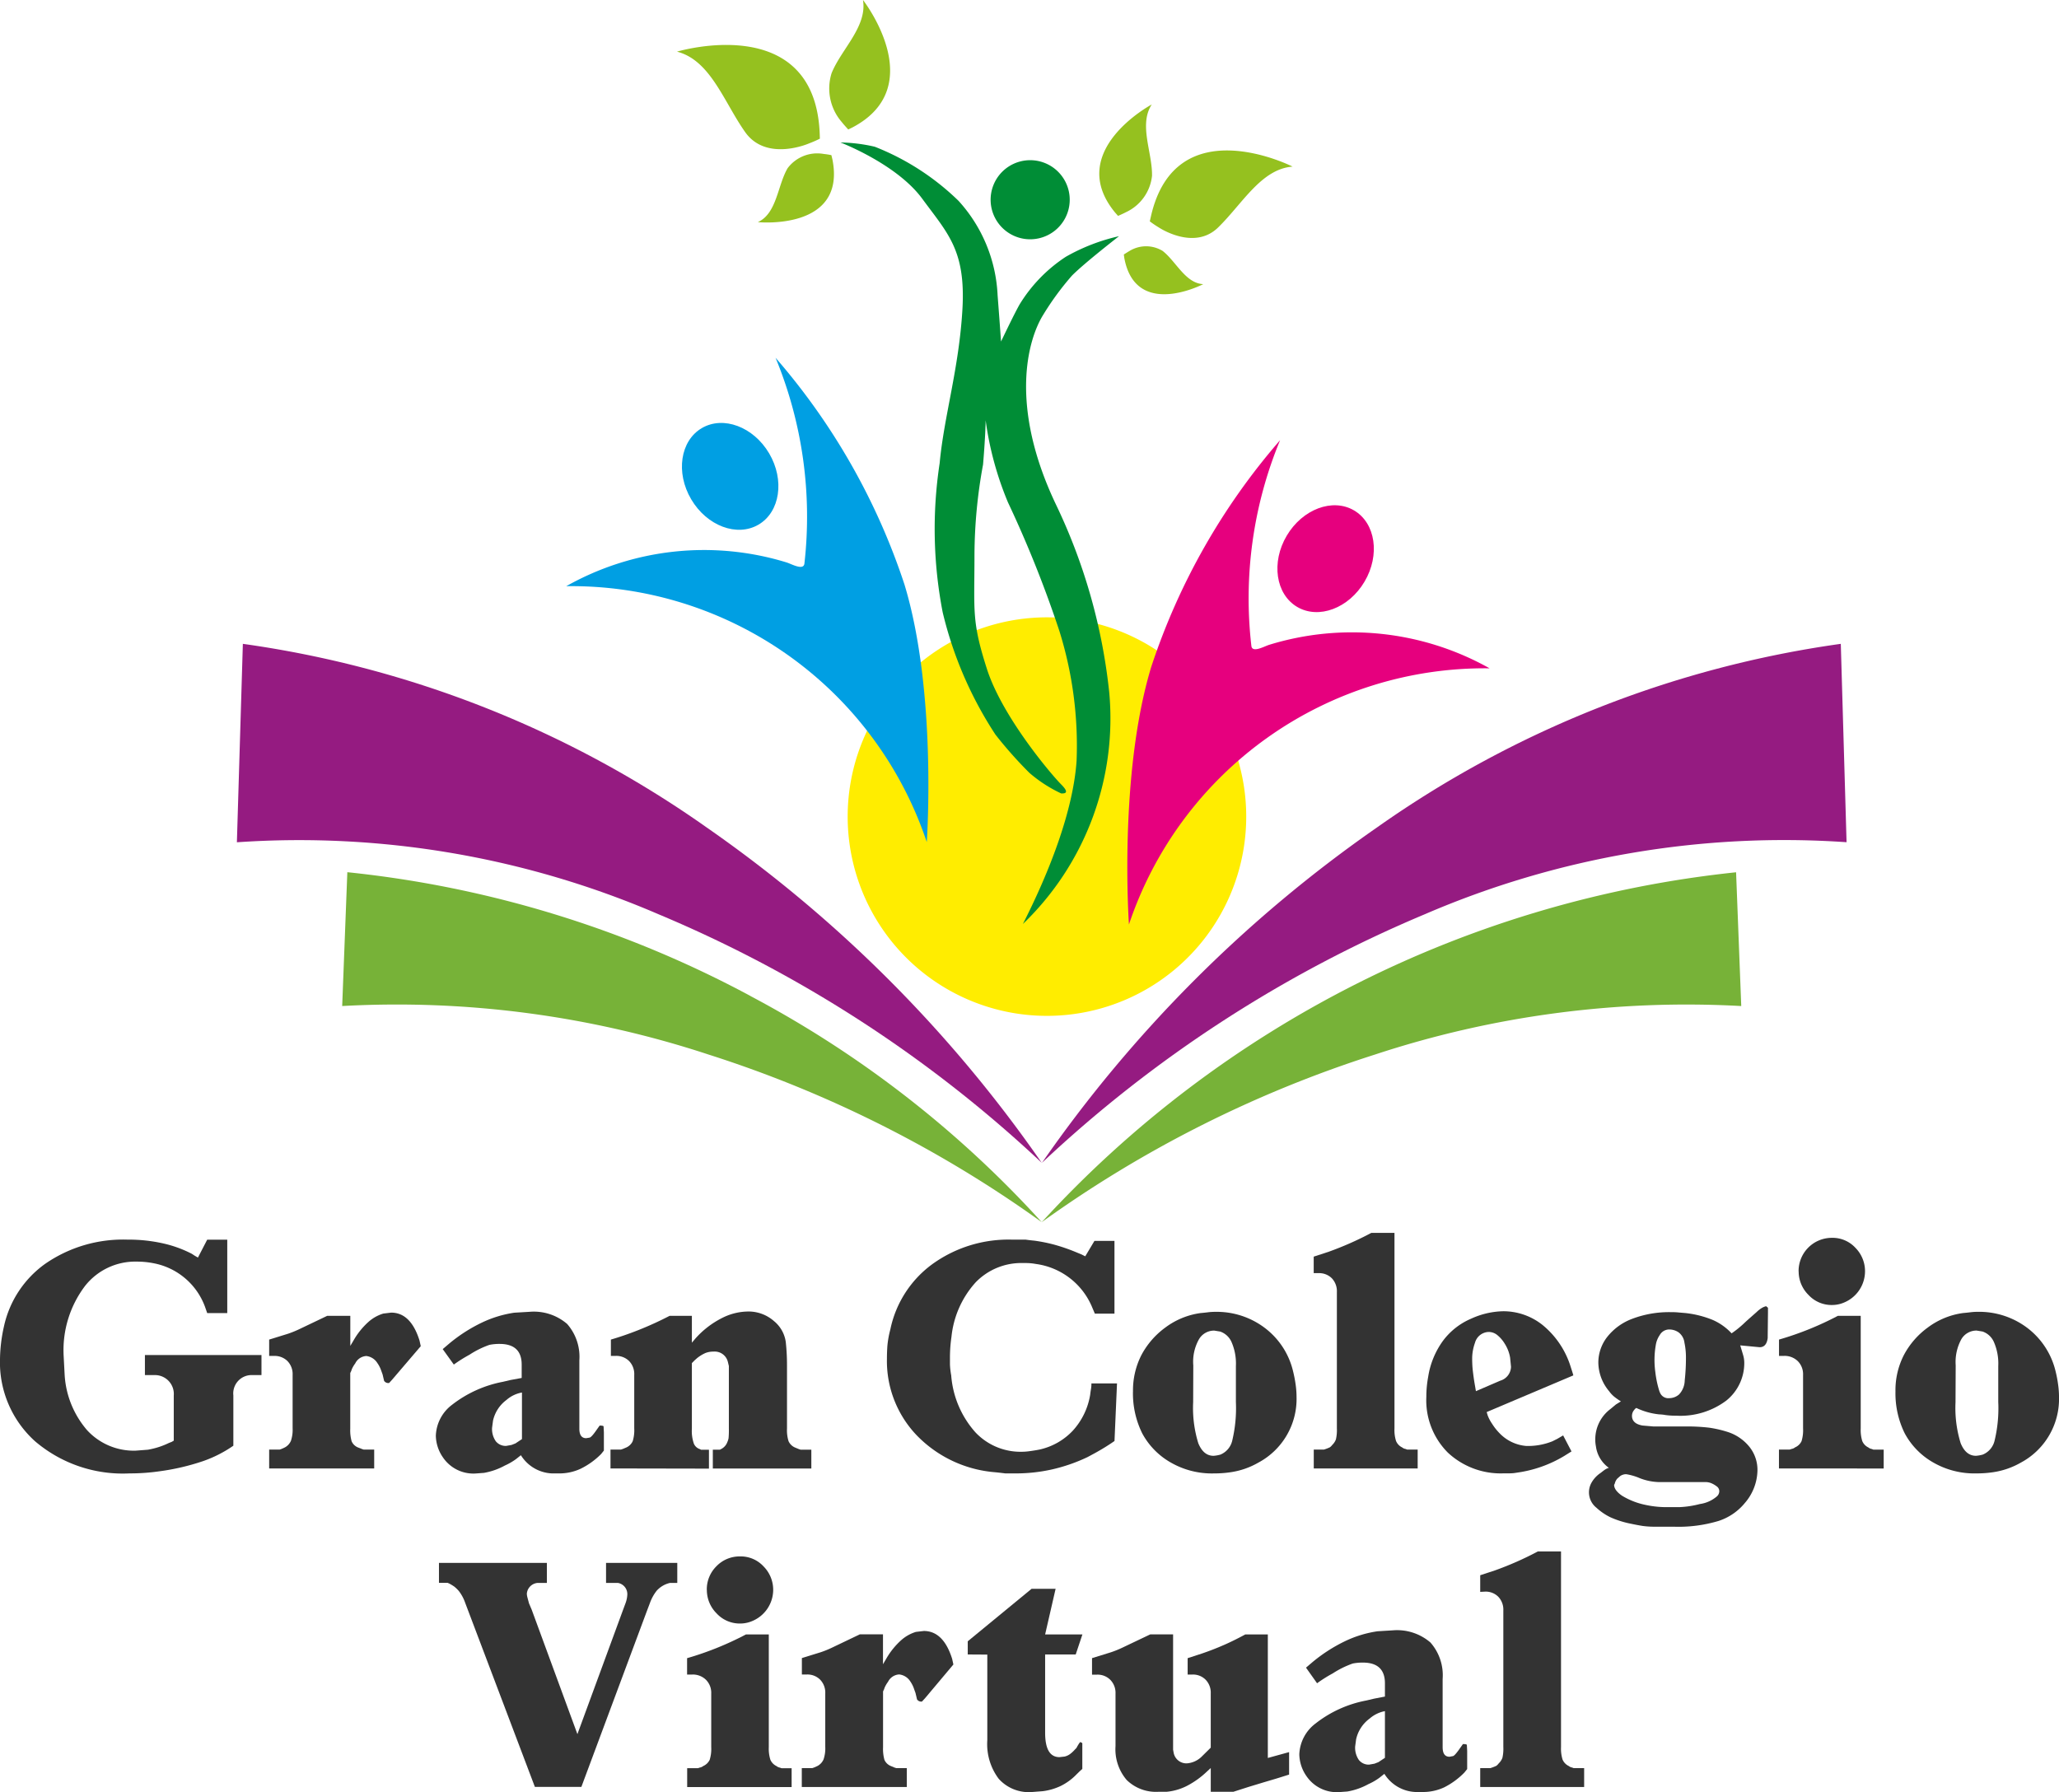 <svg xmlns="http://www.w3.org/2000/svg" width="120" height="104.456" viewBox="0 0 120 104.456"><defs><style>.a{fill:#333;}.b{fill:#951b81;}.c{fill:#77b238;}.d{fill:#ffed00;}.e{fill:#e6007e;}.f{fill:#009fe3;}.g{fill:#008d36;}.h{fill:#95c11f;}</style></defs><path class="a" d="M237.556,316.9l.537-.9h1.166v4.24h-1.144l-.194-.457a4.149,4.149,0,0,0-3.236-2.436,3.342,3.342,0,0,0-.592-.055h-.178a3.7,3.7,0,0,0-2.744,1.123,5.569,5.569,0,0,0-1.411,3.172,8.383,8.383,0,0,0-.089,1.169v.457a4.666,4.666,0,0,0,.073.629,5.625,5.625,0,0,0,1.418,3.325,3.609,3.609,0,0,0,2.692,1.125,3.328,3.328,0,0,0,.476-.037q.261-.034.549-.089a3.778,3.778,0,0,0,1.949-1.1,4.078,4.078,0,0,0,1.015-2.095c.011-.107.027-.215.046-.322a2.036,2.036,0,0,0,.027-.341h1.491l-.146,3.357c-.24.167-.492.329-.755.485s-.54.306-.826.457a9.9,9.9,0,0,1-2.077.718,9.708,9.708,0,0,1-2.111.229H232.9c-.286-.037-.5-.059-.629-.071a7.145,7.145,0,0,1-4.544-2.157,6.269,6.269,0,0,1-1.729-4.46q0-.377.027-.755a5.772,5.772,0,0,1,.172-.951,6.287,6.287,0,0,1,2.431-3.792,7.572,7.572,0,0,1,4.691-1.439h.773c.215.03.375.048.485.057a9.376,9.376,0,0,1,1.192.24,10.827,10.827,0,0,1,1.265.439l.306.126Z" transform="translate(-174.307 -243.675)"/><path class="a" d="M288.716,338.962a4.522,4.522,0,0,1,.485-2.116,4.723,4.723,0,0,1,1.4-1.615,4.43,4.43,0,0,1,2.058-.844c.144-.011.281-.027.414-.043a3.112,3.112,0,0,1,.43-.027,4.643,4.643,0,0,1,2.911.949,4.448,4.448,0,0,1,1.635,2.53,7.4,7.4,0,0,1,.144.746,5.268,5.268,0,0,1,.055.743,4.209,4.209,0,0,1-2.23,3.822,4.54,4.54,0,0,1-1.6.556,6.418,6.418,0,0,1-.97.071,4.8,4.8,0,0,1-2.516-.627,4.293,4.293,0,0,1-1.681-1.713,5.26,5.26,0,0,1-.537-2.431Zm3.506.627a6.944,6.944,0,0,0,.3,2.385c.2.489.494.734.89.734a1.941,1.941,0,0,0,.4-.071,1.164,1.164,0,0,0,.686-.807,8.145,8.145,0,0,0,.215-2.257v-2.1a3.126,3.126,0,0,0-.252-1.391,1.123,1.123,0,0,0-.666-.617l-.341-.055a1.018,1.018,0,0,0-.89.5,2.666,2.666,0,0,0-.334,1.53Z" transform="translate(-222.684 -257.855)"/><path class="a" d="M334.762,316.556v-.972l.876-.286a18.7,18.7,0,0,0,2.484-1.1h1.347v11.41a2.085,2.085,0,0,0,.091.72.725.725,0,0,0,.359.377.4.4,0,0,0,.2.089l.091.037h.611v1.1h-6.056v-1.1h.592l.108-.037a1.744,1.744,0,0,0,.242-.1.593.593,0,0,0,.135-.135.841.841,0,0,0,.215-.327,2.376,2.376,0,0,0,.055-.636v-7.95a1.089,1.089,0,0,0-.293-.8,1.038,1.038,0,0,0-.773-.3h-.284Z" transform="translate(-258.198 -242.34)"/><path class="a" d="M372.022,337.9l-5.05,2.138.053.181a2.307,2.307,0,0,0,.261.5,3.3,3.3,0,0,0,.441.558,2.431,2.431,0,0,0,1.544.736,3.808,3.808,0,0,0,1.528-.27l.288-.144.341-.2.487.933-.432.27a7.254,7.254,0,0,1-2.767.97,2.17,2.17,0,0,1-.4.037h-.332a4.509,4.509,0,0,1-3.28-1.212,4.315,4.315,0,0,1-1.249-3.245,6.4,6.4,0,0,1,.107-1.166,4.821,4.821,0,0,1,.862-2.1,4,4,0,0,1,1.644-1.292,4.7,4.7,0,0,1,1.859-.432,3.659,3.659,0,0,1,2.3.8,5.084,5.084,0,0,1,1.58,2.255c.037.108.075.229.117.359S372,337.815,372.022,337.9Zm-3.632-.5-.053-.537a2.2,2.2,0,0,0-.325-.828,1.906,1.906,0,0,0-.412-.476.789.789,0,0,0-.5-.19.851.851,0,0,0-.81.631,2.792,2.792,0,0,0-.162.807,6.509,6.509,0,0,0,.027.746c.027.233.064.549.135.945l.055.322,1.418-.611A.869.869,0,0,0,368.39,337.394Z" transform="translate(-280.327 -257.735)"/><path class="a" d="M406.1,342.318a1.83,1.83,0,0,1-.755-1.256,1.974,1.974,0,0,1-.037-.43,2.209,2.209,0,0,1,.881-1.74l.325-.27.288-.178a4.126,4.126,0,0,1-.387-.27,1.682,1.682,0,0,1-.3-.322,2.639,2.639,0,0,1-.629-1.667,2.429,2.429,0,0,1,.512-1.489,3.346,3.346,0,0,1,1.473-1.068,6.054,6.054,0,0,1,2.255-.384,3.676,3.676,0,0,1,.414.016l.432.037a5.868,5.868,0,0,1,1.58.4,3.293,3.293,0,0,1,1.1.782,5.948,5.948,0,0,0,.791-.647c.144-.133.366-.329.666-.592a1.632,1.632,0,0,1,.341-.261.934.934,0,0,1,.215-.082l.108.092v.252l-.016,1.418v.091c-.048.359-.2.537-.469.537l-1.132-.107.162.542a1.633,1.633,0,0,1,.073.432,2.8,2.8,0,0,1-1.052,2.248,4.456,4.456,0,0,1-2.921.876,4.117,4.117,0,0,1-.629-.039,2.411,2.411,0,0,0-.359-.037,4.07,4.07,0,0,1-1.331-.375l-.053.037-.037.037-.071.091a.542.542,0,0,0-.091.293c0,.3.2.494.613.567l.645.055h1.816a10.943,10.943,0,0,1,1.429.071,6.741,6.741,0,0,1,1.086.252,2.676,2.676,0,0,1,1.267.878,2.15,2.15,0,0,1,.457,1.361,2.987,2.987,0,0,1-.736,1.9,3.3,3.3,0,0,1-1.521,1.041,8.092,8.092,0,0,1-2.614.339h-1.1a5.119,5.119,0,0,1-.711-.043q-.311-.048-.727-.137a5.506,5.506,0,0,1-1.169-.373,3.383,3.383,0,0,1-.807-.553,1.144,1.144,0,0,1-.27-1.489,1.686,1.686,0,0,1,.521-.544c.108-.085.178-.139.215-.165A.81.81,0,0,1,406.1,342.318Zm.485.634a.685.685,0,0,0-.126.229.355.355,0,0,1-.053.128q0,.313.457.631a4.271,4.271,0,0,0,1.384.54,5.765,5.765,0,0,0,1.329.128h.64a5.588,5.588,0,0,0,1.187-.181,1.926,1.926,0,0,0,1.006-.457.412.412,0,0,0,.126-.288.341.341,0,0,0-.153-.286,1.418,1.418,0,0,0-.313-.183.915.915,0,0,0-.343-.066h-2.744a3.274,3.274,0,0,1-1.086-.229,3.357,3.357,0,0,0-.782-.229.608.608,0,0,0-.359.112Zm2.481-5.054a.524.524,0,0,0,.556.359.883.883,0,0,0,.567-.215,1.228,1.228,0,0,0,.332-.819,11.85,11.85,0,0,0,.071-1.393,4.116,4.116,0,0,0-.089-.816.874.874,0,0,0-.35-.6.972.972,0,0,0-.512-.16.631.631,0,0,0-.574.322,1.413,1.413,0,0,0-.217.5,5.107,5.107,0,0,0-.043,1.654,6,6,0,0,0,.252,1.169Z" transform="translate(-312.334 -256.764)"/><path class="a" d="M453.33,328.9v-1.1h.629l.11-.037a.426.426,0,0,0,.2-.091.739.739,0,0,0,.377-.361,2.18,2.18,0,0,0,.089-.746v-3.12a1.075,1.075,0,0,0-.313-.805,1.1,1.1,0,0,0-.794-.3h-.295v-.951a18.128,18.128,0,0,0,3.431-1.384h1.331v6.573a2.181,2.181,0,0,0,.089.723.725.725,0,0,0,.359.377.414.414,0,0,0,.2.089l.091.037h.6v1.1Zm1.144-11.483a1.937,1.937,0,0,1,1.942-1.958,1.811,1.811,0,0,1,1.372.583,1.935,1.935,0,0,1,.558,1.372,1.976,1.976,0,0,1-1.2,1.807,1.782,1.782,0,0,1-.727.153,1.83,1.83,0,0,1-1.372-.592,1.923,1.923,0,0,1-.569-1.37Z" transform="translate(-349.651 -243.311)"/><path class="a" d="M483,338.962a4.494,4.494,0,0,1,.485-2.116,4.7,4.7,0,0,1,1.4-1.615,4.412,4.412,0,0,1,2.058-.844c.144-.011.281-.027.414-.043a3.17,3.17,0,0,1,.432-.027,4.652,4.652,0,0,1,2.911.949,4.471,4.471,0,0,1,1.635,2.53,6.827,6.827,0,0,1,.142.746,5.272,5.272,0,0,1,.055.743,4.21,4.21,0,0,1-2.228,3.822,4.573,4.573,0,0,1-1.6.556,6.417,6.417,0,0,1-.97.071,4.8,4.8,0,0,1-2.516-.627,4.293,4.293,0,0,1-1.681-1.713A5.26,5.26,0,0,1,483,338.962Zm3.5.627a6.945,6.945,0,0,0,.3,2.385q.3.734.89.734a1.943,1.943,0,0,0,.4-.071,1.164,1.164,0,0,0,.686-.807,8.089,8.089,0,0,0,.215-2.257v-2.1a3.126,3.126,0,0,0-.252-1.391,1.116,1.116,0,0,0-.666-.618l-.341-.055a1.02,1.02,0,0,0-.89.5,2.768,2.768,0,0,0-.332,1.523Z" transform="translate(-372.531 -257.856)"/><path class="a" d="M11.536,316.964l.54-1.043h1.169V320.2H12.076l-.126-.361A3.98,3.98,0,0,0,8.977,317.3,5.044,5.044,0,0,0,7.97,317.2a3.723,3.723,0,0,0-3.019,1.425,6.2,6.2,0,0,0-1.242,4.057l.055,1.045a5.417,5.417,0,0,0,1.313,3.3,3.7,3.7,0,0,0,2.82,1.192l.72-.055a4.591,4.591,0,0,0,1.24-.4l.144-.055.126-.073v-2.628a1.1,1.1,0,0,0-1.061-1.194h-.62v-1.169h6.793v1.169H14.61A1.069,1.069,0,0,0,13.6,325v2.93a7.28,7.28,0,0,1-1.77.9,13.361,13.361,0,0,1-2.516.588,12.067,12.067,0,0,1-1.761.126,7.879,7.879,0,0,1-5.5-1.864A6.184,6.184,0,0,1,0,322.876a9.125,9.125,0,0,1,.229-1.891,6.063,6.063,0,0,1,2.408-3.659,7.97,7.97,0,0,1,4.8-1.407,9.1,9.1,0,0,1,2.058.217,6.882,6.882,0,0,1,1.688.611l.162.107Z" transform="translate(0 -243.666)"/><path class="a" d="M68.59,337.035v-.951l1.1-.341a6.151,6.151,0,0,0,.663-.27l1.619-.773h1.347v1.752l.178-.3a4.345,4.345,0,0,1,.881-1.1,2.287,2.287,0,0,1,.865-.485l.457-.055q1.144,0,1.654,1.631l.071.325L75.774,338.4l-.16.178-.037.037a.3.3,0,0,1-.288-.126l-.089-.377-.073-.2a1.713,1.713,0,0,0-.229-.457.874.874,0,0,0-.647-.414.764.764,0,0,0-.645.432,1.672,1.672,0,0,0-.2.341l-.037.108-.053.11v3.243a2.379,2.379,0,0,0,.08.736.686.686,0,0,0,.368.359l.229.089.107.037h.611v1.1H68.59v-1.1H69.2l.107-.037.2-.091a.8.8,0,0,0,.35-.38,1.994,1.994,0,0,0,.1-.727v-3.12a1.086,1.086,0,0,0-.3-.805,1.057,1.057,0,0,0-.773-.3Z" transform="translate(-52.903 -258.005)"/><path class="a" d="M116.064,338.174V337.4c0-.807-.428-1.21-1.288-1.21a2.943,2.943,0,0,0-.59.055,5.313,5.313,0,0,0-1.162.574,8.6,8.6,0,0,0-.915.574l-.647-.9.359-.306a9.109,9.109,0,0,1,1.942-1.249,6.632,6.632,0,0,1,1.869-.567l.9-.053a2.972,2.972,0,0,1,2.182.709,2.9,2.9,0,0,1,.711,2.129v3.973c0,.37.133.556.4.556l.2-.034c.062-.014.172-.126.329-.343l.254-.359c.146,0,.229.018.229.055l.018.341v1.061l-.16.2a4.388,4.388,0,0,1-1.2.862,2.926,2.926,0,0,1-1.249.27h-.414a2.243,2.243,0,0,1-1.814-1.061l-.288.229a3.586,3.586,0,0,1-.647.373,3.932,3.932,0,0,1-1.221.428l-.5.037a2.143,2.143,0,0,1-1.887-.94,2.287,2.287,0,0,1-.414-1.262,2.357,2.357,0,0,1,.949-1.807,6.922,6.922,0,0,1,2.955-1.336l.457-.107Zm-.89,1.285a2.058,2.058,0,0,0-.78,1.2l-.055.414a1.246,1.246,0,0,0,.217.791.734.734,0,0,0,.606.27l.309-.055.229-.089.38-.252v-2.715A1.861,1.861,0,0,0,115.174,339.459Z" transform="translate(-85.66 -257.859)"/><path class="a" d="M155.57,343.382v-1.1h.611l.11-.037.215-.091a.75.75,0,0,0,.359-.361,2.18,2.18,0,0,0,.089-.746v-3.12a1.086,1.086,0,0,0-.3-.805,1.057,1.057,0,0,0-.773-.3h-.288v-.951q.851-.249,1.72-.6t1.7-.782h1.3v1.564l.213-.252a5.223,5.223,0,0,1,1.528-1.178,3.41,3.41,0,0,1,1.491-.387,2.243,2.243,0,0,1,1.553.558,1.912,1.912,0,0,1,.686,1.208,12.564,12.564,0,0,1,.073,1.386v3.673a2.137,2.137,0,0,0,.089.73.727.727,0,0,0,.377.371l.215.089.108.037h.629v1.1h-5.741v-1.1h.414l.071-.037a.736.736,0,0,0,.359-.4,1.1,1.1,0,0,0,.073-.229,4.983,4.983,0,0,0,.018-.558v-3.65l-.055-.229a.789.789,0,0,0-.837-.613,1.267,1.267,0,0,0-.473.082,2.241,2.241,0,0,0-.489.3l-.142.126-.089.091-.071.071v3.824a2.248,2.248,0,0,0,.117.874.565.565,0,0,0,.35.316l.071.037h.457v1.1Z" transform="translate(-119.99 -257.793)"/><path class="a" d="M111.86,399.469V398.3h6.289v1.169h-.556a.686.686,0,0,0-.469.261.663.663,0,0,0-.142.368.888.888,0,0,0,.025.181c.018.071.053.2.1.377l.16.377,2.662,7.248,2.662-7.248.14-.377a1.665,1.665,0,0,0,.107-.512.663.663,0,0,0-.54-.675h-.7V398.3h4.151v1.169h-.43a1.482,1.482,0,0,0-.773.457,2.516,2.516,0,0,0-.393.72l-.144.377-3.849,10.333H117.45l-3.918-10.349-.144-.38a2.428,2.428,0,0,0-.368-.686,2.02,2.02,0,0,0-.27-.261,2.81,2.81,0,0,0-.3-.181l-.091-.037h-.5Z" transform="translate(-86.277 -307.206)"/><path class="a" d="M175.11,410.092v-1.1h.629l.107-.037a.425.425,0,0,0,.2-.089.75.75,0,0,0,.377-.364,2.179,2.179,0,0,0,.089-.746v-3.117a1.07,1.07,0,0,0-.313-.805,1.089,1.089,0,0,0-.794-.3h-.3v-.954a18.129,18.129,0,0,0,3.431-1.384h1.331v6.575a2.157,2.157,0,0,0,.089.72.725.725,0,0,0,.359.377.437.437,0,0,0,.2.091l.091.034h.592v1.1Zm1.144-11.483a1.894,1.894,0,0,1,.567-1.393,1.871,1.871,0,0,1,1.372-.567,1.807,1.807,0,0,1,1.372.586,1.928,1.928,0,0,1,.558,1.372,1.976,1.976,0,0,1-1.2,1.8,1.782,1.782,0,0,1-.727.153,1.83,1.83,0,0,1-1.372-.592,1.921,1.921,0,0,1-.567-1.363Z" transform="translate(-135.061 -305.932)"/><path class="a" d="M204.332,418.2v-.954l1.1-.341a5.706,5.706,0,0,0,.663-.27l1.617-.773h1.347v1.743l.178-.3a4.378,4.378,0,0,1,.881-1.1,2.287,2.287,0,0,1,.862-.485l.457-.053q1.144,0,1.654,1.628l.071.325-1.635,1.946-.162.178-.034.037a.3.3,0,0,1-.288-.126l-.089-.377-.073-.2a1.756,1.756,0,0,0-.229-.469A.871.871,0,0,0,210,418.2a.773.773,0,0,0-.647.43,1.722,1.722,0,0,0-.2.343l-.037.107-.053.108v3.252a2.378,2.378,0,0,0,.08.736.686.686,0,0,0,.368.359l.215.091.11.034h.611v1.1h-6.12v-1.1h.608l.11-.037.2-.089a.8.8,0,0,0,.35-.382,1.994,1.994,0,0,0,.1-.727v-3.117a1.082,1.082,0,0,0-.3-.805,1.047,1.047,0,0,0-.773-.3h-.288Z" transform="translate(-157.598 -320.604)"/><path class="a" d="M246.61,408.729v-.768l3.721-3.06h1.4l-.611,2.66h2.173l-.391,1.169H251.12v4.56q0,1.425.837,1.423l.3-.034a.881.881,0,0,0,.3-.135,1.729,1.729,0,0,0,.286-.261l.105-.108.037-.073.107-.178.071-.091c.071.025.112.048.124.073V415.4l-.16.144-.181.178a3.313,3.313,0,0,1-.926.675,3.454,3.454,0,0,1-1.031.3l-.686.053a2.355,2.355,0,0,1-1.887-.773,3.362,3.362,0,0,1-.666-2.253v-4.988Z" transform="translate(-190.209 -312.297)"/><path class="a" d="M278.28,418.867v-.954l1.1-.341a5.864,5.864,0,0,0,.668-.27l1.624-.773h1.333v6.722l.037.2a.757.757,0,0,0,.755.595,1.372,1.372,0,0,0,.844-.364l.288-.284.144-.142.126-.126v-3.161a1.077,1.077,0,0,0-.3-.8,1.031,1.031,0,0,0-.762-.3h-.284v-.954l.876-.286q.624-.215,1.205-.469c.387-.167.814-.377,1.279-.629h1.313v7.2l1.24-.341v1.31l-.732.229-.732.217-.89.27-.892.286H285.2v-1.384l-.2.183a5.105,5.105,0,0,1-1.166.846,3.3,3.3,0,0,1-1.2.355h-.471a2.441,2.441,0,0,1-1.862-.686,2.75,2.75,0,0,1-.652-1.974v-3.06a1.082,1.082,0,0,0-.306-.807,1.043,1.043,0,0,0-.771-.3h-.288Z" transform="translate(-214.636 -321.267)"/><path class="a" d="M336.075,419.351v-.771c0-.805-.428-1.21-1.288-1.21a2.946,2.946,0,0,0-.59.055,5.43,5.43,0,0,0-1.162.574,8.118,8.118,0,0,0-.915.576l-.645-.91.359-.306a9.2,9.2,0,0,1,1.942-1.249,6.552,6.552,0,0,1,1.869-.565l.9-.055a2.977,2.977,0,0,1,2.182.709,2.887,2.887,0,0,1,.711,2.129V422.3c0,.371.133.558.4.558l.2-.037c.062-.011.169-.126.327-.341l.256-.361c.144,0,.229.018.229.055l.018.341v1.061l-.16.2a4.42,4.42,0,0,1-1.182.867,2.926,2.926,0,0,1-1.249.27h-.421a2.244,2.244,0,0,1-1.814-1.059l-.288.229a3.427,3.427,0,0,1-.647.373,3.872,3.872,0,0,1-1.221.428l-.5.037a2.141,2.141,0,0,1-1.887-.938,2.287,2.287,0,0,1-.414-1.265,2.36,2.36,0,0,1,.949-1.8,6.834,6.834,0,0,1,2.955-1.338l.457-.108Zm-.9,1.288a2.045,2.045,0,0,0-.78,1.205l-.055.412a1.242,1.242,0,0,0,.217.791.727.727,0,0,0,.6.27l.309-.055.229-.089.38-.252V420.2A1.878,1.878,0,0,0,335.178,420.638Z" transform="translate(-255.36 -320.465)"/><path class="a" d="M377.2,397.753v-.97l.876-.288a18.688,18.688,0,0,0,2.484-1.1h1.349v11.408a2.156,2.156,0,0,0,.089.72.734.734,0,0,0,.359.377.458.458,0,0,0,.2.091l.089.034h.611v1.1H377.2v-1.1h.592l.11-.037a2.223,2.223,0,0,0,.242-.1.685.685,0,0,0,.133-.137.849.849,0,0,0,.217-.327,2.394,2.394,0,0,0,.053-.636v-7.95a1.084,1.084,0,0,0-.293-.8,1.034,1.034,0,0,0-.771-.3Z" transform="translate(-290.932 -304.969)"/><path class="b" d="M87.746,174.781a61.632,61.632,0,0,0-27.029-10.7l-.348,11.566a52.876,52.876,0,0,1,24.584,4.2,74.812,74.812,0,0,1,22.322,14.482,77.676,77.676,0,0,0-19.529-19.548m66.1-10.7a61.643,61.643,0,0,0-27.029,10.7,77.7,77.7,0,0,0-19.527,19.548,74.773,74.773,0,0,1,22.308-14.486,52.876,52.876,0,0,1,24.584-4.2Z" transform="translate(-46.563 -126.554)"/><path class="c" d="M110.985,229.493a63.39,63.39,0,0,0-23.493-7.213l-.3,7.8a58.035,58.035,0,0,1,21.37,2.834,69.283,69.283,0,0,1,19.4,9.763,62.3,62.3,0,0,0-16.977-13.18m57.444-7.213a63.925,63.925,0,0,0-40.467,20.394,69.284,69.284,0,0,1,19.4-9.763,58.016,58.016,0,0,1,21.368-2.834Z" transform="translate(-67.249 -171.443)"/><path class="d" d="M239.238,168.919a11.614,11.614,0,1,1-11.614-11.589,11.614,11.614,0,0,1,11.614,11.589Z" transform="translate(-166.607 -121.348)"/><path class="e" d="M287.372,140.4s-.615-8.714,1.3-15.015a38.483,38.483,0,0,1,7.508-13.212,24.11,24.11,0,0,0-1.672,12c.062.414.75.014,1.041-.075a16.385,16.385,0,0,1,12.842,1.372A21.866,21.866,0,0,0,287.372,140.4Z" transform="translate(-221.576 -86.516)"/><path class="e" d="M330.594,133.217c-.915,1.553-2.674,2.212-3.927,1.473s-1.525-2.6-.608-4.149,2.674-2.212,3.927-1.473S331.511,131.667,330.594,133.217Z" transform="translate(-251.068 -99.316)"/><path class="f" d="M165.311,119.417s.615-8.714-1.3-15.015A38.483,38.483,0,0,0,156.5,91.19a24.277,24.277,0,0,1,1.679,12c-.062.414-.75.014-1.041-.075A16.36,16.36,0,0,0,144.3,104.5,21.842,21.842,0,0,1,165.311,119.417Z" transform="translate(-111.298 -70.334)"/><path class="f" d="M174.317,112.236c.915,1.553,2.674,2.212,3.927,1.473s1.53-2.6.615-4.151-2.674-2.209-3.927-1.471S173.4,110.683,174.317,112.236Z" transform="translate(-134.033 -83.133)"/><path class="g" d="M257.042,43.251a2.305,2.305,0,1,1-1.113-2.1A2.305,2.305,0,0,1,257.042,43.251Z" transform="translate(-194.701 -31.484)"/><path class="h" d="M293.066,42.178c1.445-6.365,8.256-2.9,8.256-2.9-1.83.135-2.93,2.177-4.345,3.552s-3.465-.014-3.465-.014a5.681,5.681,0,0,1-.512-.348Z" transform="translate(-225.989 -29.567)"/><path class="h" d="M281.223,33.1l-.181-.206c-2.934-3.582,2.145-6.289,2.145-6.289-.771,1.18.041,2.8.016,4.156a2.646,2.646,0,0,1-1.523,2.125C281.545,32.96,281.223,33.1,281.223,33.1Z" transform="translate(-216.062 -20.516)"/><path class="h" d="M286.38,63.181l.03.213c.668,3.568,4.6,1.514,4.6,1.514-1.036-.046-1.583-1.326-2.367-1.935a1.848,1.848,0,0,0-1.928,0C286.606,63.035,286.38,63.181,286.38,63.181Z" transform="translate(-220.883 -48.347)"/><path class="h" d="M180.836,16.594c-.306-7.161-8.316-4.75-8.316-4.75,1.955.505,2.726,2.923,3.97,4.686s3.735.659,3.735.659a6.4,6.4,0,0,0,.622-.272Z" transform="translate(-133.064 -8.834)"/><path class="h" d="M212.312,7.547l.27-.133c4.51-2.4.588-7.415.588-7.415.258,1.553-1.265,2.866-1.83,4.268a2.985,2.985,0,0,0,.6,2.854C212.047,7.261,212.312,7.547,212.312,7.547Z" transform="translate(-162.875)"/><path class="h" d="M197.406,39.219l.059.245c.832,4.181-4.345,3.659-4.345,3.659,1.109-.5,1.144-2.138,1.734-3.142a2.157,2.157,0,0,1,2.106-.832A4.379,4.379,0,0,1,197.406,39.219Z" transform="translate(-148.952 -30.176)"/><path class="g" d="M224.795,81.807A16.614,16.614,0,0,0,229.826,68.3a33.364,33.364,0,0,0-3.1-10.934c-2.744-5.757-1.651-9.606-.75-11.06a16.521,16.521,0,0,1,1.676-2.287c.725-.734,2.744-2.3,2.744-2.3a11.221,11.221,0,0,0-3.1,1.2,8.81,8.81,0,0,0-2.7,2.788c-.35.624-1.075,2.152-1.075,2.152s-.05-.75-.2-2.7a8.758,8.758,0,0,0-2.276-5.5,14.689,14.689,0,0,0-4.881-3.154,9.409,9.409,0,0,0-2-.249s3.277,1.251,4.766,3.28,2.541,3,2.34,6.454-1.075,6.232-1.326,8.958a25.511,25.511,0,0,0,.176,8.691,22.484,22.484,0,0,0,3.076,7.131,24.473,24.473,0,0,0,1.978,2.228,7.98,7.98,0,0,0,1.853,1.2c.151,0,.549.025,0-.524s-3.431-3.931-4.329-6.733-.725-3.328-.725-6.681a29.47,29.47,0,0,1,.5-5.231c.149-1.777.151-2.578.151-2.578a18.949,18.949,0,0,0,1.3,4.78,66.855,66.855,0,0,1,3,7.506,22.413,22.413,0,0,1,1,7.559C227.725,75.209,226.346,78.754,224.795,81.807Z" transform="translate(-165.18 -27.952)"/></svg>
